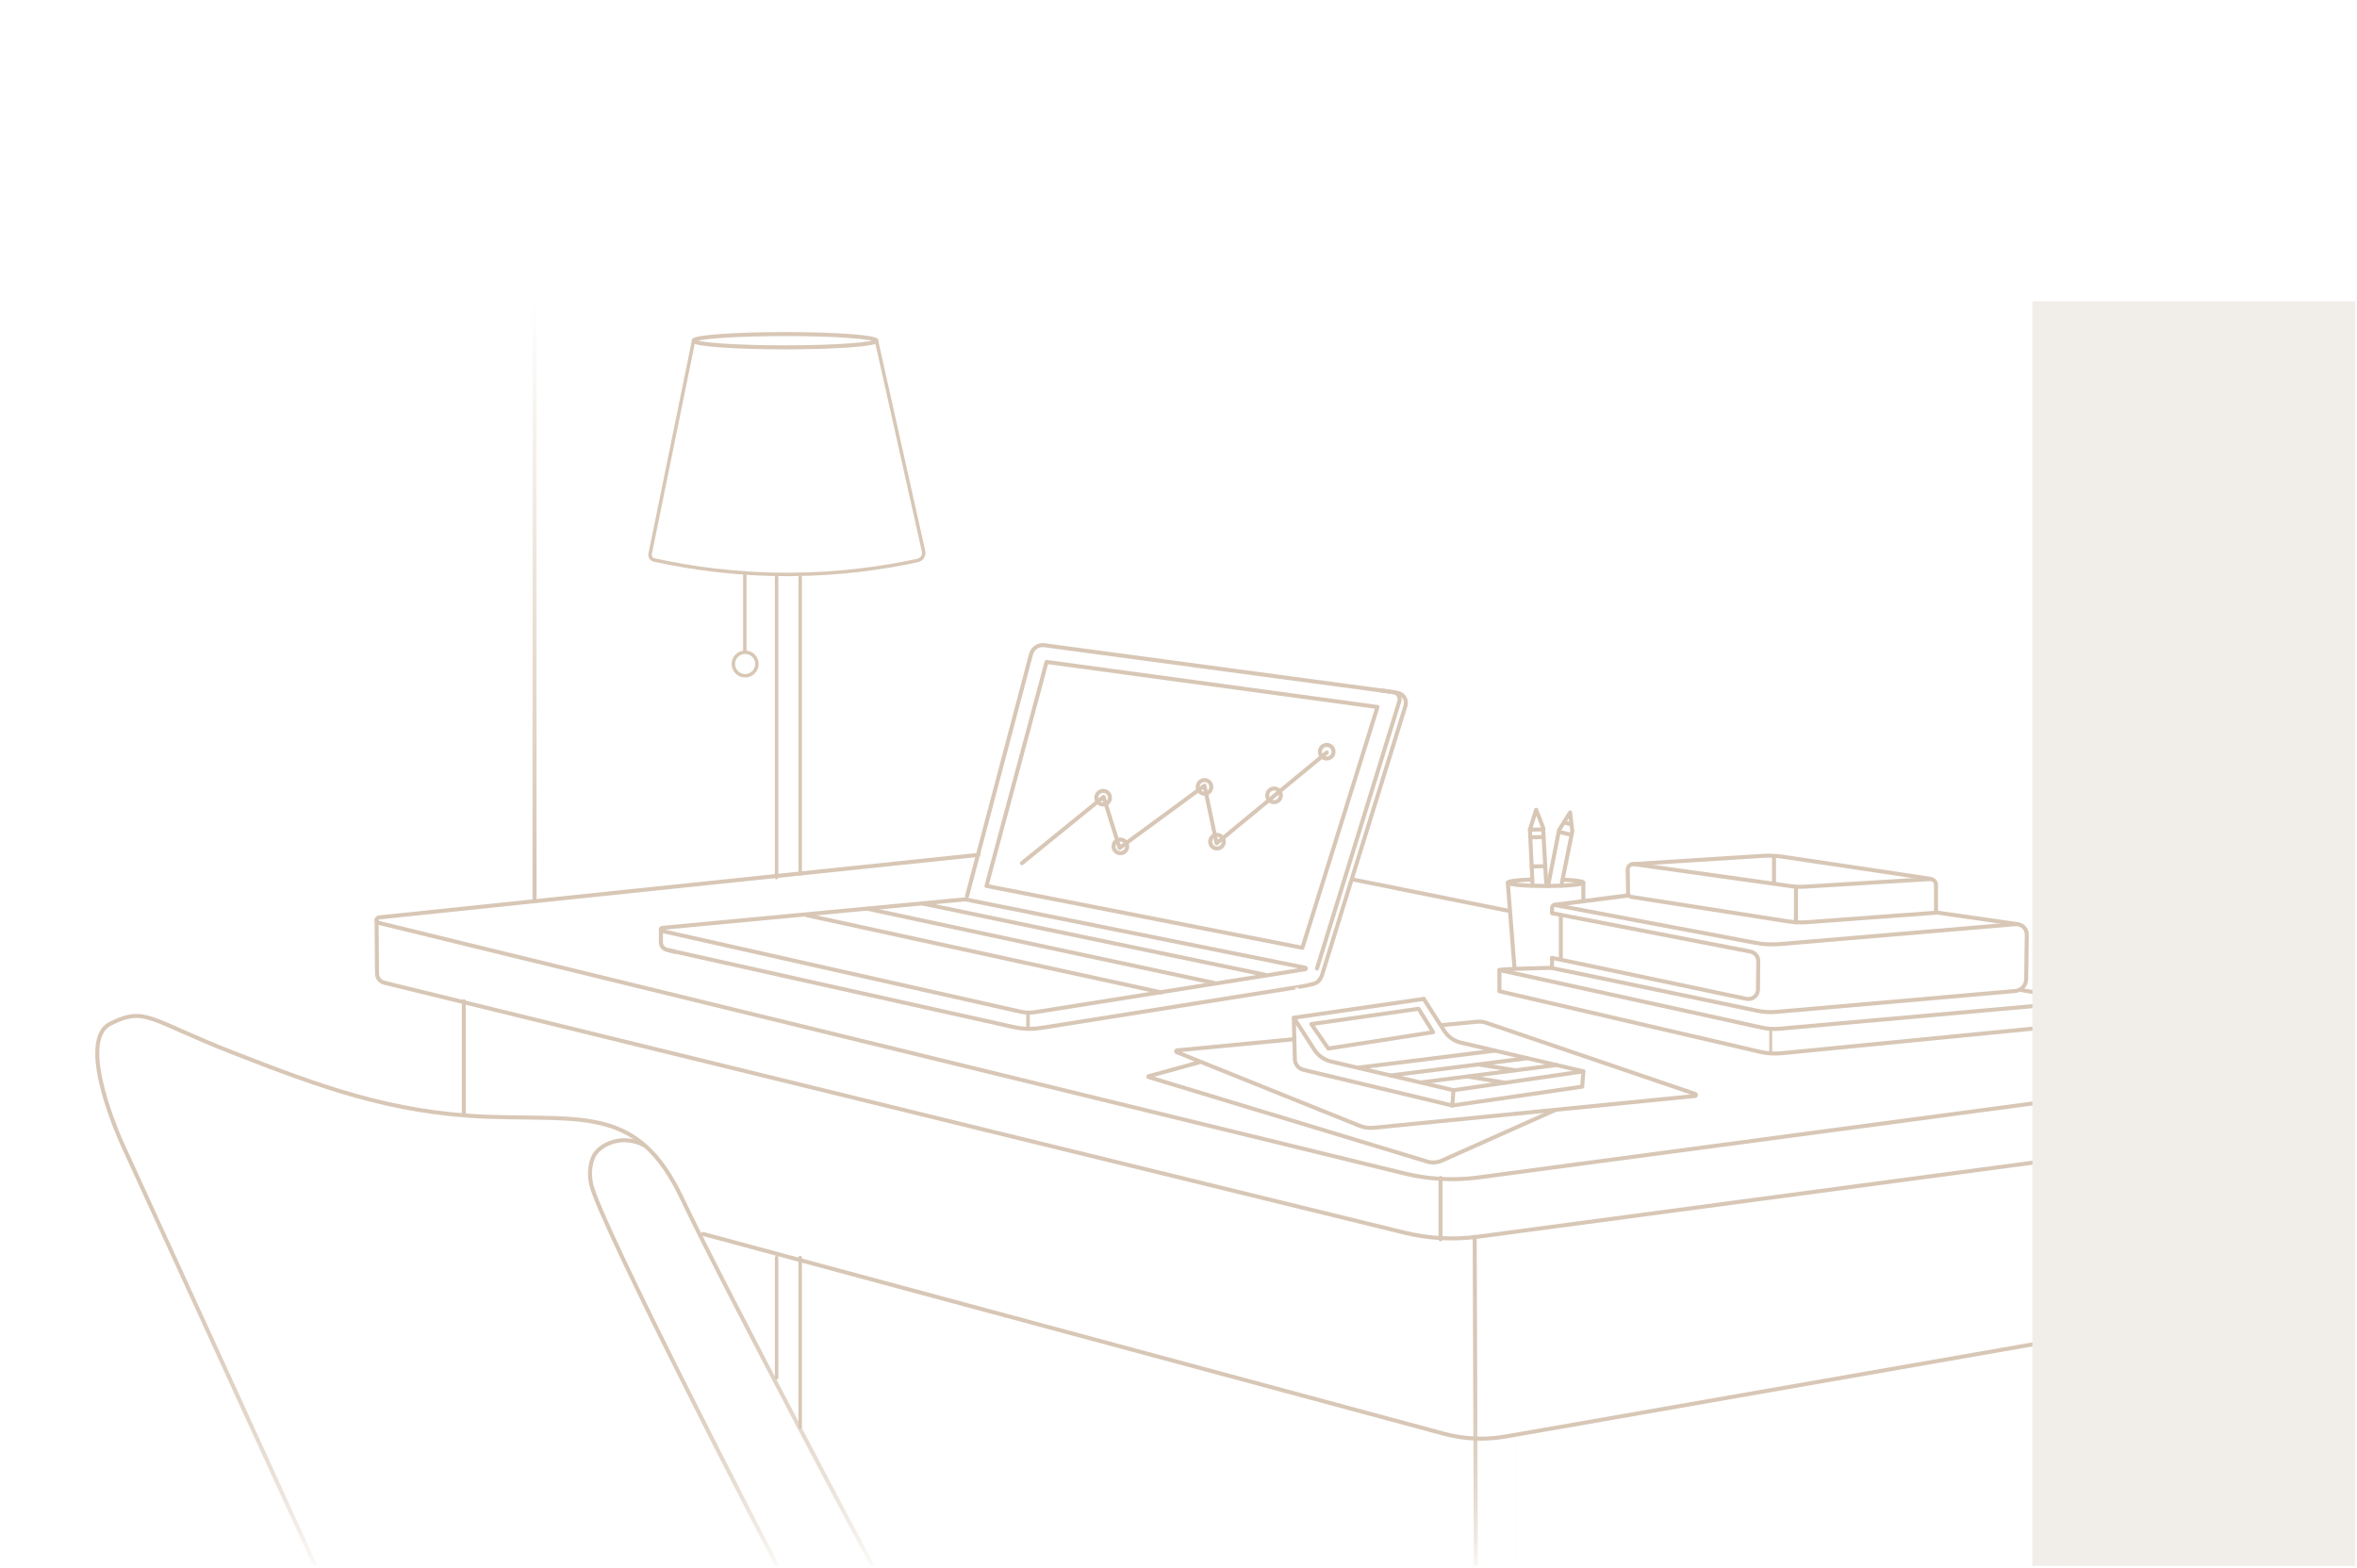 <svg width="881" height="586" viewBox="0 0 881 586" fill="none" xmlns="http://www.w3.org/2000/svg">
<g clip-path="url(#clip0_2891_93)">
<path d="M847.31 422.86C749.04 435.98 650.77 449.09 552.51 462.21C543.36 463.43 534.06 462.93 525.09 460.74L143.63 367.29C142.04 366.9 140.92 365.48 140.91 363.84C140.86 357.12 140.81 350.39 140.76 343.67" stroke="#D8C7B6" stroke-width="1.5" stroke-linecap="round" stroke-linejoin="round"/>
<path d="M538.44 440.27V463.17" stroke="#D8C7B6" stroke-width="1.5" stroke-linecap="round" stroke-linejoin="round"/>
<path d="M173.37 374.219V416.049" stroke="#D8C7B6" stroke-width="1.5" stroke-linecap="round" stroke-linejoin="round"/>
<path d="M551.21 462.289C551.36 504.569 551.5 546.839 551.65 589.119" stroke="url(#paint0_linear_2891_93)" stroke-width="1.5" stroke-linecap="round" stroke-linejoin="round"/>
<path d="M786.43 499.279C786.53 528.489 786.63 557.699 786.73 586.909" stroke="url(#paint1_linear_2891_93)" stroke-width="1.5" stroke-linecap="round" stroke-linejoin="round"/>
<path d="M775.42 500.6C775.52 529.81 775.62 559.02 775.72 588.23" stroke="url(#paint2_linear_2891_93)" stroke-width="1.5" stroke-linecap="round" stroke-linejoin="round"/>
<path d="M803.05 429.699C803.23 481.959 803.41 534.209 803.59 586.469" stroke="url(#paint3_linear_2891_93)" stroke-width="1.5" stroke-linecap="round" stroke-linejoin="round"/>
<path d="M803.1 494.879L562.7 536.909C555.13 538.229 547.37 537.889 539.94 535.919C447.57 511.009 355.2 486.109 262.83 461.199" stroke="#D8C7B6" stroke-width="1.5" stroke-linecap="round" stroke-linejoin="round"/>
<path d="M536.24 535.83V590.88" stroke="url(#paint4_linear_2891_93)" stroke-width="1.5" stroke-linecap="round" stroke-linejoin="round"/>
<path d="M567.06 536.27V591.32" stroke="url(#paint5_linear_2891_93)" stroke-width="1.5" stroke-linecap="round" stroke-linejoin="round"/>
<path d="M365.68 319.52C291.03 327.31 216.37 335.09 141.72 342.88C140.55 343 140.44 344.66 141.58 344.93L525.09 438.61C534.06 440.8 543.36 441.3 552.51 440.08C564.87 438.43 577.23 436.78 589.6 435.13" stroke="#D8C7B6" stroke-width="1.5" stroke-linecap="round" stroke-linejoin="round"/>
<path d="M589.6 435.13C677.5 423.4 765.41 411.66 853.31 399.93C854.63 399.75 854.69 397.87 853.38 397.61C853.38 397.61 823.6 391.71 780.03 383.08" stroke="#D8C7B6" stroke-width="1.5" stroke-linecap="round" stroke-linejoin="round"/>
<path d="M563.87 340.42C544.56 336.53 525.25 332.64 505.94 328.76" stroke="#D8C7B6" stroke-width="1.5" stroke-linecap="round" stroke-linejoin="round"/>
<path d="M119.65 589.119L45.67 427.509C45.67 427.509 28.06 389.199 41.27 382.589C54.48 375.979 55.8 381.269 87.51 393.599C119.22 405.929 146.08 416.059 182.19 417.379C218.3 418.699 238.56 413.419 254.85 447.769C271.14 482.119 327.95 588.689 327.95 588.689" stroke="url(#paint6_linear_2891_93)" stroke-width="1.5" stroke-linecap="round" stroke-linejoin="round"/>
<path d="M240.75 428.049C239.59 427.419 235.29 425.289 230.02 426.559C229.01 426.799 224.67 427.859 222.22 431.549C222.22 431.549 219.53 435.609 220.94 442.469C223.93 457.009 289.19 582.729 292.28 588.669" stroke="url(#paint7_linear_2891_93)" stroke-width="1.5" stroke-linecap="round" stroke-linejoin="round"/>
<path d="M483.98 395.831C483.86 390.461 483.61 380.391 483.61 380.391L491.29 392.341C492.72 394.561 494.95 396.141 497.52 396.741C512.77 400.321 528.02 403.891 543.28 407.471C543.13 409.381 542.99 411.291 542.84 413.191L487.24 399.861C485.36 399.411 484.02 397.751 483.98 395.821V395.831Z" stroke="#D8C7B6" stroke-width="1.5" stroke-linecap="round" stroke-linejoin="round"/>
<path d="M532.16 373.34L539.84 385.29C541.27 387.51 543.5 389.09 546.07 389.69C561.32 393.27 576.57 396.84 591.83 400.42C591.69 402.28 591.54 404.15 591.4 406.01" stroke="#D8C7B6" stroke-width="1.5" stroke-linecap="round" stroke-linejoin="round"/>
<path d="M483.61 380.38L532.16 373.34" stroke="#D8C7B6" stroke-width="1.5" stroke-linecap="round" stroke-linejoin="round"/>
<path d="M542.841 413.191L591.391 406.141" stroke="#D8C7B6" stroke-width="1.5" stroke-linecap="round" stroke-linejoin="round"/>
<path d="M543.28 407.47L591.83 400.42" stroke="#D8C7B6" stroke-width="1.5" stroke-linecap="round" stroke-linejoin="round"/>
<path d="M508.051 398.989L558.581 392.709" stroke="#D8C7B6" stroke-width="1.5" stroke-linecap="round" stroke-linejoin="round"/>
<path d="M519.721 401.96L570.801 395.52" stroke="#D8C7B6" stroke-width="1.5" stroke-linecap="round" stroke-linejoin="round"/>
<path d="M531.61 404.491C548.36 402.341 565.11 400.201 581.87 398.051" stroke="#D8C7B6" stroke-width="1.5" stroke-linecap="round" stroke-linejoin="round"/>
<path d="M490.16 382.749L530.23 377.029C532.05 379.949 533.86 382.859 535.68 385.779C522.62 387.819 509.55 389.849 496.49 391.889C494.38 388.839 492.27 385.799 490.16 382.749Z" stroke="#D8C7B6" stroke-width="1.5" stroke-linecap="round" stroke-linejoin="round"/>
<path d="M552.971 397.891L566.181 399.981" stroke="#D8C7B6" stroke-width="1.5" stroke-linecap="round" stroke-linejoin="round"/>
<path d="M548.79 402.4L562.72 404.68" stroke="#D8C7B6" stroke-width="1.5" stroke-linecap="round" stroke-linejoin="round"/>
<path d="M290.29 470V514.92" stroke="#D8C7B6" stroke-width="1.29" stroke-linecap="round" stroke-linejoin="round"/>
<path d="M299.1 470V533.41" stroke="#D8C7B6" stroke-width="1.29" stroke-linecap="round" stroke-linejoin="round"/>
<path d="M293.43 129.819C312.307 129.819 327.61 128.709 327.61 127.339C327.61 125.97 312.307 124.859 293.43 124.859C274.553 124.859 259.25 125.97 259.25 127.339C259.25 128.709 274.553 129.819 293.43 129.819Z" stroke="#D8C7B6" stroke-width="1.5" stroke-linecap="round" stroke-linejoin="round"/>
<path d="M259.25 127.34L243.01 206.99C242.8 208.03 243.45 209.05 244.49 209.28C257.95 212.25 275.19 214.78 295.25 214.69C313.93 214.61 330.11 212.27 343 209.49C344.57 209.15 345.56 207.6 345.21 206.03C339.34 179.8 333.48 153.56 327.61 127.33" stroke="#D8C7B6" stroke-width="1.29" stroke-linecap="round" stroke-linejoin="round"/>
<path d="M290.29 215.689V327.979" stroke="#D8C7B6" stroke-width="1.29" stroke-linecap="round" stroke-linejoin="round"/>
<path d="M299.1 215.689V326.659" stroke="#D8C7B6" stroke-width="1.29" stroke-linecap="round" stroke-linejoin="round"/>
<path d="M278.4 214.699V243.319" stroke="#D8C7B6" stroke-width="1.29" stroke-linecap="round" stroke-linejoin="round"/>
<path d="M278.52 243.76H278.51C276.08 243.76 274.11 245.73 274.11 248.16V248.17C274.11 250.6 276.08 252.57 278.51 252.57H278.52C280.95 252.57 282.92 250.6 282.92 248.17V248.16C282.92 245.73 280.95 243.76 278.52 243.76Z" stroke="#D8C7B6" stroke-width="1.29" stroke-linecap="round" stroke-linejoin="round"/>
<path d="M199.8 112.639V336.789" stroke="url(#paint8_linear_2891_93)" stroke-width="1.5" stroke-linecap="round" stroke-linejoin="round"/>
<path d="M538.96 383.129C543.35 382.709 547.74 382.289 552.14 381.869C553.27 381.759 554.41 381.899 555.49 382.259C581.56 391.139 607.62 400.009 633.69 408.889C634.07 409.019 634.01 409.579 633.61 409.619C593.58 413.579 553.55 417.539 513.52 421.499C511.67 421.679 509.81 421.419 508.09 420.719L439.8 393.239C439.47 393.109 439.54 392.609 439.9 392.579C454.47 391.189 469.03 389.799 483.6 388.409" stroke="#D8C7B6" stroke-width="1.5" stroke-linecap="round" stroke-linejoin="round"/>
<path d="M581.25 414.89C567.14 421.19 553.03 427.49 538.91 433.79C537.18 434.56 535.24 434.68 533.43 434.13C498.72 423.6 464.01 413.08 429.31 402.55C429.16 402.5 429.16 402.29 429.31 402.25L448.08 397.08" stroke="#D8C7B6" stroke-width="1.5" stroke-linecap="round" stroke-linejoin="round"/>
<path d="M578.62 331.199L582.75 310.229L586.88 303.619L587.7 310.719L583.58 331.029" stroke="#D8C7B6" stroke-width="1.5" stroke-linecap="round" stroke-linejoin="round"/>
<path d="M572.839 330.699C572.509 323.819 572.179 316.949 571.859 310.069L574.179 302.629L576.779 309.289C577.169 316.189 577.559 323.089 577.939 329.979" stroke="#D8C7B6" stroke-width="1.5" stroke-linecap="round" stroke-linejoin="round"/>
<path d="M571.859 310.068C572.179 310.108 576.919 309.998 576.919 309.998" stroke="#D8C7B6" stroke-width="1.5" stroke-linecap="round" stroke-linejoin="round"/>
<path d="M572.189 312.929C573.659 312.909 575.119 312.889 576.589 312.859" stroke="#D8C7B6" stroke-width="1.5" stroke-linecap="round" stroke-linejoin="round"/>
<path d="M572.52 323.83C573.99 323.81 575.449 323.79 576.919 323.76" stroke="#D8C7B6" stroke-width="1.5" stroke-linecap="round" stroke-linejoin="round"/>
<path d="M583.08 310.998L587.26 311.988" stroke="#D8C7B6" stroke-width="1.5" stroke-linecap="round" stroke-linejoin="round"/>
<path d="M584.95 307.469L587.04 308.029" stroke="#D8C7B6" stroke-width="1.5" stroke-linecap="round" stroke-linejoin="round"/>
<path d="M584.62 328.798C588.91 329.008 591.82 329.418 591.82 329.888C591.82 330.578 585.51 331.138 577.73 331.138C569.95 331.138 563.64 330.578 563.64 329.888C563.64 329.368 567.17 328.928 572.2 328.738" stroke="#D8C7B6" stroke-width="1.53" stroke-linecap="round" stroke-linejoin="round"/>
<path d="M563.59 330.039L566.07 361.499" stroke="#D8C7B6" stroke-width="1.5" stroke-linecap="round" stroke-linejoin="round"/>
<path d="M591.83 330.039V336.899" stroke="#D8C7B6" stroke-width="1.5" stroke-linecap="round" stroke-linejoin="round"/>
<path d="M360.75 336.129C323.01 339.679 285.28 343.239 247.54 346.789C246.87 346.849 246.81 347.809 247.47 347.959C292.13 358.009 336.78 368.069 381.44 378.119C383.26 378.529 385.15 378.579 386.99 378.289C420.62 372.939 454.24 367.599 487.87 362.249C488.19 362.199 488.19 361.749 487.88 361.689C445.5 353.169 403.12 344.649 360.75 336.129Z" stroke="#D8C7B6" stroke-width="1.5" stroke-linecap="round" stroke-linejoin="round"/>
<path d="M361.47 334.87C369.44 304.74 377.41 274.61 385.39 244.47C385.97 242.27 388.1 240.84 390.36 241.15C433.85 247 477.34 252.85 520.84 258.69C522.48 258.91 523.53 260.55 523.04 262.13L492.26 361.99" stroke="#D8C7B6" stroke-width="1.5" stroke-linecap="round" stroke-linejoin="round"/>
<path d="M516.1 258.029C520.03 258.609 522.27 258.939 522.27 258.939C524.57 259.279 526.02 261.579 525.34 263.799C514.99 297.189 504.64 330.589 494.29 363.979C494.03 364.909 493.67 365.589 493.31 366.079" stroke="#D8C7B6" stroke-width="1.5" stroke-linecap="round" stroke-linejoin="round"/>
<path d="M493.309 366.08C493.069 366.41 492.839 366.66 492.639 366.84C491.849 367.57 491.019 367.87 485.809 368.82C483.809 369.18 481.949 369.5 481.949 369.49C481.949 369.48 484.039 369.1 484.039 369.1C452.469 374.12 420.889 379.14 389.319 384.16C385.789 384.72 382.189 384.61 378.699 383.83C335.839 374.28 292.969 364.73 250.109 355.18" stroke="#D8C7B6" stroke-width="1.5" stroke-linecap="round" stroke-linejoin="round"/>
<path d="M368.729 331.12C376.219 303.21 383.699 275.3 391.189 247.4C432.419 253.01 473.649 258.63 514.879 264.24C505.519 294.24 496.159 324.24 486.809 354.24C447.449 346.53 408.089 338.83 368.739 331.12H368.729Z" stroke="#D8C7B6" stroke-width="1.5" stroke-linecap="round" stroke-linejoin="round"/>
<path d="M344.68 337.67C387.4 346.55 430.11 355.43 472.83 364.31" stroke="#D8C7B6" stroke-width="1.5" stroke-linecap="round" stroke-linejoin="round"/>
<path d="M324.2 339.65C367.43 348.9 410.66 358.15 453.89 367.39" stroke="#D8C7B6" stroke-width="1.5" stroke-linecap="round" stroke-linejoin="round"/>
<path d="M301.52 342.07C345.7 351.68 389.89 361.3 434.07 370.91" stroke="#D8C7B6" stroke-width="1.5" stroke-linecap="round" stroke-linejoin="round"/>
<path d="M381.97 322.61L412.48 297.84L418.48 316.94L450.21 293.65L454.75 315.18L495.92 281.25" stroke="#D8C7B6" stroke-width="1.5" stroke-linecap="round" stroke-linejoin="round"/>
<path d="M412.34 300.69C413.748 300.69 414.89 299.548 414.89 298.14C414.89 296.732 413.748 295.59 412.34 295.59C410.932 295.59 409.79 296.732 409.79 298.14C409.79 299.548 410.932 300.69 412.34 300.69Z" stroke="#D8C7B6" stroke-width="1.5" stroke-linecap="round" stroke-linejoin="round"/>
<path d="M418.77 318.891C420.178 318.891 421.32 317.749 421.32 316.341C421.32 314.933 420.178 313.791 418.77 313.791C417.361 313.791 416.22 314.933 416.22 316.341C416.22 317.749 417.361 318.891 418.77 318.891Z" stroke="#D8C7B6" stroke-width="1.5" stroke-linecap="round" stroke-linejoin="round"/>
<path d="M450.22 296.651C451.628 296.651 452.77 295.509 452.77 294.101C452.77 292.692 451.628 291.551 450.22 291.551C448.812 291.551 447.67 292.692 447.67 294.101C447.67 295.509 448.812 296.651 450.22 296.651Z" stroke="#D8C7B6" stroke-width="1.5" stroke-linecap="round" stroke-linejoin="round"/>
<path d="M454.89 317.131C456.298 317.131 457.44 315.99 457.44 314.581C457.44 313.173 456.298 312.031 454.89 312.031C453.482 312.031 452.34 313.173 452.34 314.581C452.34 315.99 453.482 317.131 454.89 317.131Z" stroke="#D8C7B6" stroke-width="1.5" stroke-linecap="round" stroke-linejoin="round"/>
<path d="M495.909 283.5C497.318 283.5 498.459 282.359 498.459 280.95C498.459 279.542 497.318 278.4 495.909 278.4C494.501 278.4 493.359 279.542 493.359 280.95C493.359 282.359 494.501 283.5 495.909 283.5Z" stroke="#D8C7B6" stroke-width="1.5" stroke-linecap="round" stroke-linejoin="round"/>
<path d="M476.22 299.801C477.628 299.801 478.77 298.659 478.77 297.251C478.77 295.843 477.628 294.701 476.22 294.701C474.812 294.701 473.67 295.843 473.67 297.251C473.67 298.659 474.812 299.801 476.22 299.801Z" stroke="#D8C7B6" stroke-width="1.5" stroke-linecap="round" stroke-linejoin="round"/>
<path d="M384.25 379.01V384.62" stroke="#D8C7B6" stroke-width="1.35" stroke-linecap="round" stroke-linejoin="round"/>
<path d="M247.03 347.34V352.15C247.03 353.5 247.95 354.67 249.26 354.99C250.25 355.23 251.24 355.48 252.23 355.72" stroke="#D8C7B6" stroke-width="1.53" stroke-linecap="round" stroke-linejoin="round"/>
<path d="M854.35 398.439L854.19 417.419C854.17 420.009 852.24 422.199 849.67 422.539C847.45 422.839 845.23 423.129 843 423.429" stroke="#D8C7B6" stroke-width="1.5" stroke-linecap="round" stroke-linejoin="round"/>
<path d="M580.11 357.979V361.829" stroke="#D8C7B6" stroke-width="1.5" stroke-linecap="round" stroke-linejoin="round"/>
<path d="M580.98 338.277C580.5 338.357 580.11 338.777 580.11 339.297V341.297" stroke="#D8C7B6" stroke-width="1.5" stroke-linecap="round" stroke-linejoin="round"/>
<path d="M583.41 342.178V358.198" stroke="#D8C7B6" stroke-width="1.48" stroke-linecap="round" stroke-linejoin="round"/>
<path d="M658.65 384.089L560.45 362.549V370.479L657.83 393.109C660.49 393.729 663.23 393.909 665.95 393.639L780.08 382.479C780.12 379.729 780.15 376.979 780.19 374.219L665.1 384.499C662.94 384.689 660.76 384.549 658.64 384.089H658.65Z" stroke="#D8C7B6" stroke-width="1.5" stroke-linecap="round" stroke-linejoin="round"/>
<path d="M580.11 361.828C580.54 361.828 641.21 374.498 656.76 377.758C659.15 378.258 661.6 378.398 664.04 378.188C693.77 375.588 723.51 372.988 753.24 370.388C755.55 370.188 757.32 368.268 757.35 365.958L757.57 349.308C757.6 347.018 755.65 345.208 753.35 345.408" stroke="#D8C7B6" stroke-width="1.5" stroke-linecap="round" stroke-linejoin="round"/>
<path d="M753.36 345.398C724.02 347.878 694.681 350.368 665.341 352.848C662.261 353.108 659.16 352.948 656.12 352.378C631.19 347.678 606.271 342.978 581.341 338.278C581.231 338.258 581.121 338.258 581.021 338.268" stroke="#D8C7B6" stroke-width="1.5" stroke-linecap="round" stroke-linejoin="round"/>
<path d="M560.46 362.549C560.66 362.219 571.21 361.919 579.79 361.719" stroke="#D8C7B6" stroke-width="1.5" stroke-linecap="round" stroke-linejoin="round"/>
<path d="M780.2 374.218C772.07 372.838 763.94 371.468 755.81 370.088" stroke="#D8C7B6" stroke-width="1.5" stroke-linecap="round" stroke-linejoin="round"/>
<path d="M580.44 341.357C605.06 346.127 629.68 350.887 654.3 355.657C655.99 355.987 657.21 357.477 657.2 359.197L657.1 369.847C657.08 372.107 655 373.777 652.79 373.317C628.62 368.227 604.45 363.127 580.28 358.037" stroke="#D8C7B6" stroke-width="1.5" stroke-linecap="round" stroke-linejoin="round"/>
<path d="M721.32 328.559C705.75 329.499 690.19 330.449 674.62 331.389C672.84 331.499 671.05 331.429 669.29 331.179C649.77 328.439 630.25 325.699 610.74 322.969C609.5 322.799 608.39 323.769 608.41 325.019L608.53 333.789C608.53 334.499 609.06 335.099 609.76 335.209L668.3 344.359C670.73 344.739 673.19 344.839 675.64 344.659C691.64 343.479 707.64 342.309 723.64 341.129V330.729C723.64 329.469 722.58 328.469 721.32 328.549V328.559Z" stroke="#D8C7B6" stroke-width="1.5" stroke-linecap="round" stroke-linejoin="round"/>
<path d="M663.09 320.549V329.789" stroke="#D8C7B6" stroke-width="1.49" stroke-linecap="round" stroke-linejoin="round"/>
<path d="M661.85 384.619V393.209" stroke="#D8C7B6" stroke-width="1.09" stroke-linecap="round" stroke-linejoin="round"/>
<path d="M610.19 322.968C626.42 321.938 642.64 320.908 658.87 319.878C661.35 319.718 663.83 319.828 666.29 320.188C684.77 322.948 703.24 325.708 721.72 328.468" stroke="#D8C7B6" stroke-width="1.49" stroke-linecap="round" stroke-linejoin="round"/>
<path d="M580.93 338.219C590.07 337.049 599.21 335.869 608.34 334.699" stroke="#D8C7B6" stroke-width="1.58" stroke-linecap="round" stroke-linejoin="round"/>
<path d="M753.89 345.368C743.8 343.918 733.71 342.468 723.61 341.018" stroke="#D8C7B6" stroke-width="1.5" stroke-linecap="round" stroke-linejoin="round"/>
<path d="M671.29 331.658V344.768" stroke="#D8C7B6" stroke-width="1.5" stroke-linecap="round" stroke-linejoin="round"/>
<g filter="url(#filter0_f_2891_93)">
<rect x="759.675" y="112.639" width="208.35" height="522.427" fill="#F1EEEA"/>
</g>
</g>
<defs>
<filter id="filter0_f_2891_93" x="689.175" y="42.139" width="349.35" height="663.428" filterUnits="userSpaceOnUse" color-interpolation-filters="sRGB">
<feFlood flood-opacity="0" result="BackgroundImageFix"/>
<feBlend mode="normal" in="SourceGraphic" in2="BackgroundImageFix" result="shape"/>
<feGaussianBlur stdDeviation="35.25" result="effect1_foregroundBlur_2891_93"/>
</filter>
<linearGradient id="paint0_linear_2891_93" x1="551.43" y1="589.869" x2="551.43" y2="461.539" gradientUnits="userSpaceOnUse">
<stop stop-color="#D8C7B6" stop-opacity="0.01"/>
<stop offset="0.06" stop-color="#D8C7B6" stop-opacity="0.22"/>
<stop offset="0.12" stop-color="#D8C7B6" stop-opacity="0.4"/>
<stop offset="0.19" stop-color="#D8C7B6" stop-opacity="0.56"/>
<stop offset="0.27" stop-color="#D8C7B6" stop-opacity="0.7"/>
<stop offset="0.35" stop-color="#D8C7B6" stop-opacity="0.81"/>
<stop offset="0.44" stop-color="#D8C7B6" stop-opacity="0.9"/>
<stop offset="0.55" stop-color="#D8C7B6" stop-opacity="0.96"/>
<stop offset="0.7" stop-color="#D8C7B6" stop-opacity="0.99"/>
<stop offset="1" stop-color="#D8C7B6"/>
</linearGradient>
<linearGradient id="paint1_linear_2891_93" x1="786.58" y1="587.659" x2="786.58" y2="498.529" gradientUnits="userSpaceOnUse">
<stop stop-color="#D8C7B6" stop-opacity="0.01"/>
<stop offset="0.06" stop-color="#D8C7B6" stop-opacity="0.22"/>
<stop offset="0.12" stop-color="#D8C7B6" stop-opacity="0.4"/>
<stop offset="0.19" stop-color="#D8C7B6" stop-opacity="0.56"/>
<stop offset="0.27" stop-color="#D8C7B6" stop-opacity="0.7"/>
<stop offset="0.35" stop-color="#D8C7B6" stop-opacity="0.81"/>
<stop offset="0.44" stop-color="#D8C7B6" stop-opacity="0.9"/>
<stop offset="0.55" stop-color="#D8C7B6" stop-opacity="0.96"/>
<stop offset="0.7" stop-color="#D8C7B6" stop-opacity="0.99"/>
<stop offset="1" stop-color="#D8C7B6"/>
</linearGradient>
<linearGradient id="paint2_linear_2891_93" x1="775.58" y1="588.99" x2="775.58" y2="499.85" gradientUnits="userSpaceOnUse">
<stop stop-color="#D8C7B6" stop-opacity="0.01"/>
<stop offset="0.06" stop-color="#D8C7B6" stop-opacity="0.22"/>
<stop offset="0.12" stop-color="#D8C7B6" stop-opacity="0.4"/>
<stop offset="0.19" stop-color="#D8C7B6" stop-opacity="0.56"/>
<stop offset="0.27" stop-color="#D8C7B6" stop-opacity="0.7"/>
<stop offset="0.35" stop-color="#D8C7B6" stop-opacity="0.81"/>
<stop offset="0.44" stop-color="#D8C7B6" stop-opacity="0.9"/>
<stop offset="0.55" stop-color="#D8C7B6" stop-opacity="0.96"/>
<stop offset="0.7" stop-color="#D8C7B6" stop-opacity="0.99"/>
<stop offset="1" stop-color="#D8C7B6"/>
</linearGradient>
<linearGradient id="paint3_linear_2891_93" x1="803.32" y1="587.219" x2="803.32" y2="428.949" gradientUnits="userSpaceOnUse">
<stop stop-color="#D8C7B6" stop-opacity="0.01"/>
<stop offset="0.06" stop-color="#D8C7B6" stop-opacity="0.22"/>
<stop offset="0.12" stop-color="#D8C7B6" stop-opacity="0.4"/>
<stop offset="0.19" stop-color="#D8C7B6" stop-opacity="0.56"/>
<stop offset="0.27" stop-color="#D8C7B6" stop-opacity="0.7"/>
<stop offset="0.35" stop-color="#D8C7B6" stop-opacity="0.81"/>
<stop offset="0.44" stop-color="#D8C7B6" stop-opacity="0.9"/>
<stop offset="0.55" stop-color="#D8C7B6" stop-opacity="0.96"/>
<stop offset="0.7" stop-color="#D8C7B6" stop-opacity="0.99"/>
<stop offset="1" stop-color="#D8C7B6"/>
</linearGradient>
<linearGradient id="paint4_linear_2891_93" x1="nan" y1="nan" x2="nan" y2="nan" gradientUnits="userSpaceOnUse">
<stop stop-color="#D8C7B6" stop-opacity="0.01"/>
<stop offset="0.06" stop-color="#D8C7B6" stop-opacity="0.22"/>
<stop offset="0.12" stop-color="#D8C7B6" stop-opacity="0.4"/>
<stop offset="0.19" stop-color="#D8C7B6" stop-opacity="0.56"/>
<stop offset="0.27" stop-color="#D8C7B6" stop-opacity="0.7"/>
<stop offset="0.35" stop-color="#D8C7B6" stop-opacity="0.81"/>
<stop offset="0.44" stop-color="#D8C7B6" stop-opacity="0.9"/>
<stop offset="0.55" stop-color="#D8C7B6" stop-opacity="0.96"/>
<stop offset="0.7" stop-color="#D8C7B6" stop-opacity="0.99"/>
<stop offset="1" stop-color="#D8C7B6"/>
</linearGradient>
<linearGradient id="paint5_linear_2891_93" x1="nan" y1="nan" x2="nan" y2="nan" gradientUnits="userSpaceOnUse">
<stop stop-color="#D8C7B6" stop-opacity="0.01"/>
<stop offset="0.06" stop-color="#D8C7B6" stop-opacity="0.22"/>
<stop offset="0.12" stop-color="#D8C7B6" stop-opacity="0.4"/>
<stop offset="0.19" stop-color="#D8C7B6" stop-opacity="0.56"/>
<stop offset="0.27" stop-color="#D8C7B6" stop-opacity="0.7"/>
<stop offset="0.35" stop-color="#D8C7B6" stop-opacity="0.81"/>
<stop offset="0.44" stop-color="#D8C7B6" stop-opacity="0.9"/>
<stop offset="0.55" stop-color="#D8C7B6" stop-opacity="0.96"/>
<stop offset="0.7" stop-color="#D8C7B6" stop-opacity="0.99"/>
<stop offset="1" stop-color="#D8C7B6"/>
</linearGradient>
<linearGradient id="paint6_linear_2891_93" x1="182.15" y1="589.869" x2="182.15" y2="378.969" gradientUnits="userSpaceOnUse">
<stop stop-color="#D8C7B6" stop-opacity="0.01"/>
<stop offset="0.06" stop-color="#D8C7B6" stop-opacity="0.22"/>
<stop offset="0.12" stop-color="#D8C7B6" stop-opacity="0.4"/>
<stop offset="0.19" stop-color="#D8C7B6" stop-opacity="0.56"/>
<stop offset="0.27" stop-color="#D8C7B6" stop-opacity="0.7"/>
<stop offset="0.35" stop-color="#D8C7B6" stop-opacity="0.81"/>
<stop offset="0.44" stop-color="#D8C7B6" stop-opacity="0.9"/>
<stop offset="0.55" stop-color="#D8C7B6" stop-opacity="0.96"/>
<stop offset="0.7" stop-color="#D8C7B6" stop-opacity="0.99"/>
<stop offset="1" stop-color="#D8C7B6"/>
</linearGradient>
<linearGradient id="paint7_linear_2891_93" x1="256.4" y1="589.429" x2="256.4" y2="425.419" gradientUnits="userSpaceOnUse">
<stop stop-color="#D8C7B6" stop-opacity="0.01"/>
<stop offset="0.06" stop-color="#D8C7B6" stop-opacity="0.22"/>
<stop offset="0.12" stop-color="#D8C7B6" stop-opacity="0.4"/>
<stop offset="0.19" stop-color="#D8C7B6" stop-opacity="0.56"/>
<stop offset="0.27" stop-color="#D8C7B6" stop-opacity="0.7"/>
<stop offset="0.35" stop-color="#D8C7B6" stop-opacity="0.81"/>
<stop offset="0.44" stop-color="#D8C7B6" stop-opacity="0.9"/>
<stop offset="0.55" stop-color="#D8C7B6" stop-opacity="0.96"/>
<stop offset="0.7" stop-color="#D8C7B6" stop-opacity="0.99"/>
<stop offset="1" stop-color="#D8C7B6"/>
</linearGradient>
<linearGradient id="paint8_linear_2891_93" x1="199.8" y1="112.639" x2="199.8" y2="324.999" gradientUnits="userSpaceOnUse">
<stop stop-color="#D8C7B6" stop-opacity="0"/>
<stop offset="1" stop-color="#D8C7B6"/>
</linearGradient>
<clipPath id="clip0_2891_93">
<rect width="879.85" height="584.6" fill="white" transform="translate(0.5 0.699)"/>
</clipPath>
</defs>
</svg>
